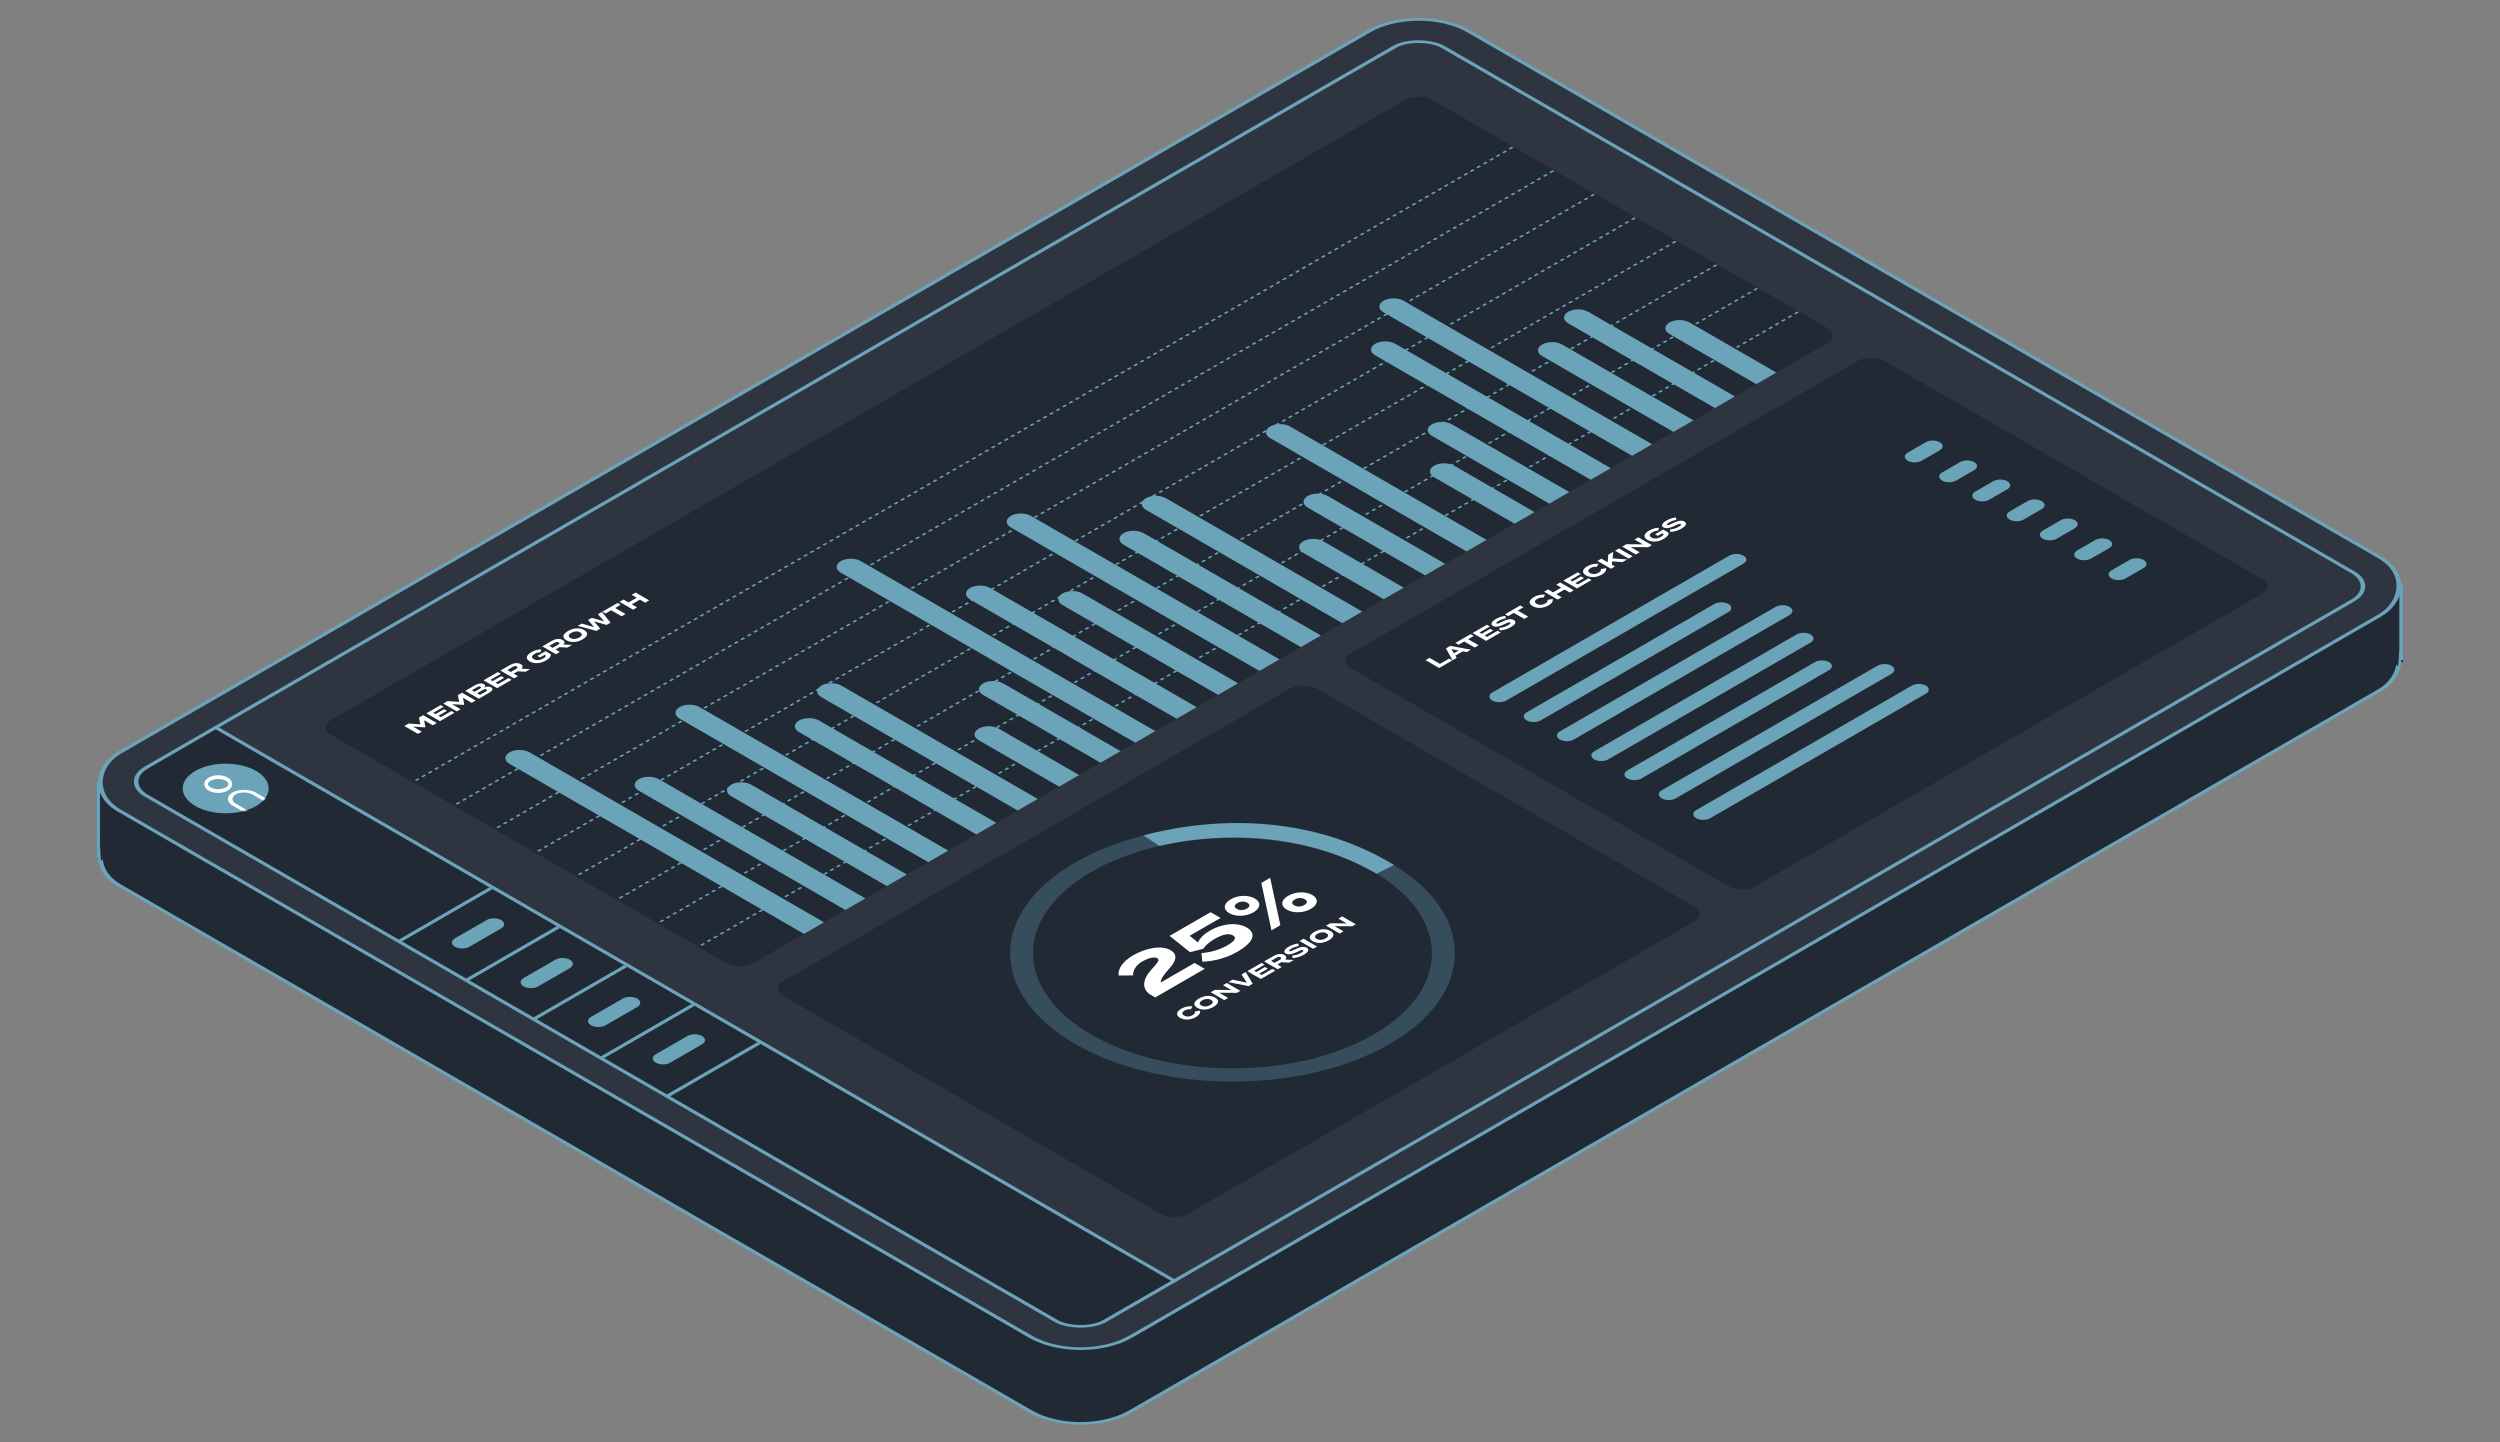 <?xml version="1.0" encoding="UTF-8"?>
<svg xmlns="http://www.w3.org/2000/svg" width="1338" height="772" viewBox="0 0 1338 772" fill="none">
  <rect x="0" y="0" width="1338" height="772" fill="#808080" stroke="none"/>
  <rect x="51.501" y="419.221" width="36.801" height="40.135" fill="#202934"></rect>
  <path d="M1249.24 314.306L1286.12 313.806V354.431L1249.24 354.306V314.306Z" fill="#202934"></path>
  <rect x="-1.78814e-07" y="1" width="625.056" height="834.074" rx="31" transform="matrix(0.866 0.5 -0.866 0.5 760.179 40.806)" fill="#202934" stroke="#6BA4B8" stroke-width="2"></rect>
  <path d="M1278.42 325.931L1284.17 321.056V337.712C1284.17 355.744 1283.25 356.562 1283.25 356.562L1266.48 337.806L1264.05 334.681L1269.23 331.806L1278.42 325.931Z" fill="#202934"></path>
  <path d="M1285.13 312.806V353.306" stroke="#6BA4B8" stroke-width="2"></path>
  <path d="M59.207 430.125L53.457 425.25V441.906C53.457 459.938 54.188 460.812 54.188 460.812L71.144 442L73.582 438.875L68.394 436L59.207 430.125Z" fill="#202934"></path>
  <rect x="-1.78814e-07" y="1" width="625.056" height="834.074" rx="31" transform="matrix(0.866 0.5 -0.866 0.5 760.179 0.806)" fill="#2F3441" stroke="#6BA4B8" stroke-width="2"></rect>
  <path d="M78.79 426.316C71.137 421.898 71.137 414.735 78.79 410.317L114.431 389.741L627.791 686.104L592.15 706.679C584.497 711.097 572.089 711.097 564.436 706.679L78.79 426.316Z" fill="#202934"></path>
  <rect x="1.732" width="801.415" height="592.397" rx="15" transform="matrix(0.866 -0.5 0.866 0.5 63.752 419.182)" stroke="#6BA4B8" stroke-width="2"></rect>
  <line y1="-1" x2="594.397" y2="-1" transform="matrix(0.866 0.5 -0.866 0.5 113.725 389.333)" stroke="#6BA4B8" stroke-width="2"></line>
  <line y1="-1" x2="56.337" y2="-1" transform="matrix(0.866 -0.5 0.866 0.5 214.84 504.041)" stroke="#6BA4B8" stroke-width="2"></line>
  <path d="M260.449 492.407C262.597 491.167 266.079 491.167 268.227 492.407C270.375 493.647 270.375 495.657 268.227 496.897L251.256 506.694C249.108 507.934 245.626 507.934 243.478 506.694C241.33 505.454 241.33 503.444 243.478 502.204L260.449 492.407Z" fill="#6BA4B8"></path>
  <path d="M297.218 513.634C299.366 512.394 302.849 512.394 304.996 513.634C307.144 514.874 307.144 516.884 304.996 518.124L288.026 527.921C285.878 529.161 282.396 529.161 280.248 527.921C278.1 526.681 278.1 524.671 280.248 523.431L297.218 513.634Z" fill="#6BA4B8"></path>
  <path d="M333.281 534.453C335.429 533.213 338.911 533.213 341.059 534.453C343.207 535.693 343.207 537.703 341.059 538.943L324.088 548.74C321.94 549.98 318.458 549.98 316.31 548.74C314.162 547.5 314.162 545.49 316.31 544.25L333.281 534.453Z" fill="#6BA4B8"></path>
  <path d="M367.929 554.455C370.077 553.215 373.56 553.215 375.707 554.455C377.855 555.695 377.855 557.706 375.707 558.946L358.737 568.743C356.589 569.983 353.107 569.983 350.959 568.743C348.811 567.503 348.811 565.492 350.959 564.252L367.929 554.455Z" fill="#6BA4B8"></path>
  <line y1="-1" x2="56.337" y2="-1" transform="matrix(0.866 -0.5 0.866 0.5 250.902 524.86)" stroke="#6BA4B8" stroke-width="2"></line>
  <line y1="-1" x2="56.337" y2="-1" transform="matrix(0.866 -0.5 0.866 0.5 286.965 545.679)" stroke="#6BA4B8" stroke-width="2"></line>
  <line y1="-1" x2="56.337" y2="-1" transform="matrix(0.866 -0.5 0.866 0.5 323.027 566.497)" stroke="#6BA4B8" stroke-width="2"></line>
  <line y1="-1" x2="56.337" y2="-1" transform="matrix(0.866 -0.5 0.866 0.5 358.383 586.908)" stroke="#6BA4B8" stroke-width="2"></line>
  <circle r="18.779" transform="matrix(0.866 -0.5 0.866 0.5 120.794 421.99)" fill="#6BA4B8"></circle>
  <mask id="mask0" maskUnits="userSpaceOnUse" x="97" y="408" width="47" height="28">
    <circle r="18.779" transform="matrix(0.866 -0.5 0.866 0.5 120.794 421.99)" fill="#6BA4B8"></circle>
  </mask>
  <g mask="url(#mask0)">
    <rect x="1.732" width="12.114" height="20.388" rx="6.057" transform="matrix(0.866 -0.5 0.866 0.5 118.615 428.484)" stroke="white" stroke-width="2"></rect>
    <path d="M121.357 417.005C123.879 418.461 123.879 420.822 121.357 422.278C118.835 423.734 114.746 423.734 112.224 422.278C109.702 420.822 109.702 418.461 112.224 417.005C114.746 415.549 118.835 415.549 121.357 417.005Z" stroke="white" stroke-width="2"></path>
  </g>
  <rect width="680.125" height="260.603" rx="8" transform="matrix(0.866 -0.5 0.866 0.5 170.293 389.333)" fill="#202934"></rect>
  <rect width="329.333" height="249.58" rx="8" transform="matrix(0.866 -0.5 0.866 0.5 412.35 529.073)" fill="#202934"></rect>
  <rect width="329.333" height="249.58" rx="8" transform="matrix(0.866 -0.5 0.866 0.5 716.154 353.688)" fill="#202934"></rect>
  <path d="M925.576 297.344C927.647 296.148 931.005 296.148 933.076 297.344C935.147 298.54 935.147 300.478 933.076 301.674L806.189 374.926C804.118 376.122 800.76 376.122 798.688 374.926C796.617 373.73 796.617 371.792 798.689 370.596L925.576 297.344Z" fill="#6BA4B8"></path>
  <path d="M917.537 323.241C919.608 322.045 922.966 322.045 925.037 323.241C927.108 324.437 927.108 326.375 925.037 327.571L824.598 385.554C822.527 386.75 819.169 386.75 817.098 385.554C815.027 384.359 815.027 382.42 817.098 381.224L917.537 323.241Z" fill="#6BA4B8"></path>
  <path d="M950.277 324.809C952.348 323.613 955.706 323.613 957.777 324.809C959.849 326.005 959.849 327.943 957.777 329.139L842.327 395.788C840.256 396.984 836.898 396.984 834.827 395.788C832.756 394.593 832.756 392.654 834.827 391.458L950.277 324.809Z" fill="#6BA4B8"></path>
  <path d="M961.537 339.565C963.608 338.37 966.966 338.37 969.037 339.565C971.108 340.761 971.108 342.7 969.037 343.895L860.735 406.418C858.664 407.614 855.306 407.614 853.235 406.418C851.164 405.222 851.164 403.284 853.235 402.088L961.537 339.565Z" fill="#6BA4B8"></path>
  <path d="M971.404 354.338C973.475 353.142 976.833 353.142 978.904 354.338C980.976 355.534 980.976 357.472 978.904 358.668L878.466 416.651C876.394 417.847 873.036 417.847 870.965 416.651C868.894 415.456 868.894 413.517 870.965 412.321L971.404 354.338Z" fill="#6BA4B8"></path>
  <path d="M1004.83 356.3C1006.9 355.104 1010.26 355.104 1012.33 356.3C1014.4 357.496 1014.4 359.434 1012.33 360.63L896.876 427.279C894.805 428.475 891.447 428.475 889.376 427.279C887.305 426.083 887.305 424.145 889.376 422.949L1004.83 356.3Z" fill="#6BA4B8"></path>
  <path d="M1023.24 366.928C1025.31 365.732 1028.67 365.732 1030.74 366.928C1032.81 368.124 1032.81 370.062 1030.74 371.258L915.286 437.907C913.215 439.103 909.857 439.103 907.786 437.907C905.715 436.712 905.715 434.773 907.786 433.577L1023.24 366.928Z" fill="#6BA4B8"></path>
  <path d="M1030.66 236.68C1032.73 235.484 1036.09 235.484 1038.16 236.68C1040.23 237.875 1040.23 239.814 1038.16 241.01L1028.5 246.584C1026.43 247.779 1023.07 247.779 1021 246.584C1018.93 245.388 1018.93 243.449 1021 242.254L1030.66 236.68Z" fill="#6BA4B8"></path>
  <path d="M1049.07 247.308C1051.14 246.112 1054.5 246.112 1056.57 247.308C1058.64 248.504 1058.64 250.442 1056.57 251.638L1046.91 257.212C1044.84 258.408 1041.48 258.408 1039.41 257.212C1037.34 256.016 1037.34 254.078 1039.41 252.882L1049.07 247.308Z" fill="#6BA4B8"></path>
  <path d="M1066.8 257.542C1068.87 256.346 1072.23 256.346 1074.3 257.542C1076.37 258.738 1076.37 260.676 1074.3 261.872L1064.64 267.446C1062.57 268.642 1059.21 268.642 1057.14 267.446C1055.07 266.251 1055.07 264.312 1057.14 263.116L1066.8 257.542Z" fill="#6BA4B8"></path>
  <path d="M1085.21 268.17C1087.28 266.975 1090.64 266.975 1092.71 268.17C1094.78 269.366 1094.78 271.305 1092.71 272.5L1083.05 278.075C1080.98 279.27 1077.62 279.27 1075.55 278.075C1073.48 276.879 1073.48 274.94 1075.55 273.745L1085.21 268.17Z" fill="#6BA4B8"></path>
  <path d="M1102.94 278.405C1105.01 277.209 1108.36 277.209 1110.44 278.405C1112.51 279.601 1112.51 281.539 1110.44 282.735L1100.78 288.309C1098.71 289.505 1095.35 289.505 1093.28 288.309C1091.21 287.113 1091.21 285.175 1093.28 283.979L1102.94 278.405Z" fill="#6BA4B8"></path>
  <path d="M1121.35 289.033C1123.42 287.837 1126.77 287.837 1128.85 289.033C1130.92 290.229 1130.92 292.167 1128.85 293.363L1119.19 298.937C1117.12 300.133 1113.76 300.133 1111.69 298.937C1109.62 297.741 1109.62 295.803 1111.69 294.607L1121.35 289.033Z" fill="#6BA4B8"></path>
  <path d="M1139.76 299.661C1141.83 298.466 1145.18 298.466 1147.26 299.661C1149.33 300.857 1149.33 302.796 1147.26 303.991L1137.6 309.565C1135.53 310.761 1132.17 310.761 1130.1 309.565C1128.03 308.37 1128.03 306.431 1130.1 305.235L1139.76 299.661Z" fill="#6BA4B8"></path>
  <path d="M427.64 391.814C424.68 390.104 424.68 387.333 427.64 385.624C430.601 383.914 435.402 383.914 438.363 385.624L533.234 440.393L522.512 446.583L427.64 391.814Z" fill="#6BA4B8"></path>
  <path d="M439.572 373.116C436.611 371.407 436.611 368.635 439.572 366.926C442.533 365.217 447.334 365.217 450.294 366.926L555.393 427.6L544.671 433.79L439.572 373.116Z" fill="#6BA4B8"></path>
  <path d="M523.777 396.147C520.816 394.437 520.816 391.666 523.777 389.957C526.738 388.247 531.539 388.247 534.5 389.957L577.55 414.81L566.827 421L523.777 396.147Z" fill="#6BA4B8"></path>
  <path d="M767.537 255.424C764.576 253.715 764.576 250.943 767.537 249.234C770.498 247.525 775.298 247.525 778.259 249.234L821.31 274.087L810.587 280.277L767.537 255.424Z" fill="#6BA4B8"></path>
  <path d="M526.164 371.937C523.203 370.228 523.203 367.456 526.164 365.747C529.125 364.038 533.925 364.038 536.886 365.747L599.71 402.015L588.988 408.206L526.164 371.937Z" fill="#6BA4B8"></path>
  <path d="M272.697 408.835C269.736 407.126 269.736 404.354 272.697 402.645C275.658 400.936 280.459 400.936 283.419 402.645L441.021 493.628L430.299 499.819L272.697 408.835Z" fill="#6BA4B8"></path>
  <path d="M449.974 306.493C447.013 304.783 447.013 302.012 449.974 300.302C452.935 298.593 457.736 298.593 460.697 300.302L618.299 391.286L607.576 397.476L449.974 306.493Z" fill="#6BA4B8"></path>
  <path d="M341.906 423.203C338.945 421.493 338.945 418.722 341.906 417.013C344.867 415.303 349.668 415.303 352.628 417.013L463.182 480.835L452.46 487.025L341.906 423.203Z" fill="#6BA4B8"></path>
  <path d="M519.183 320.86C516.222 319.151 516.222 316.379 519.183 314.67C522.144 312.961 526.945 312.961 529.906 314.67L640.46 378.493L629.737 384.683L519.183 320.86Z" fill="#6BA4B8"></path>
  <path d="M391.342 426.154C388.381 424.444 388.381 421.673 391.342 419.964C394.302 418.254 399.103 418.254 402.064 419.964L485.344 468.041L474.621 474.231L391.342 426.154Z" fill="#6BA4B8"></path>
  <path d="M568.615 323.814C565.654 322.104 565.654 319.333 568.615 317.623C571.576 315.914 576.377 315.914 579.337 317.623L662.617 365.701L651.895 371.891L568.615 323.814Z" fill="#6BA4B8"></path>
  <path d="M363.721 384.628C360.76 382.919 360.76 380.148 363.72 378.438C366.681 376.729 371.482 376.729 374.443 378.438L507.498 455.251L496.776 461.441L363.721 384.628Z" fill="#6BA4B8"></path>
  <path d="M541 282.286C538.039 280.576 538.039 277.805 541 276.096C543.961 274.386 548.761 274.386 551.722 276.096L684.777 352.908L674.055 359.098L541 282.286Z" fill="#6BA4B8"></path>
  <path d="M601.345 291.535C598.385 289.826 598.385 287.055 601.345 285.345C604.306 283.636 609.107 283.636 612.068 285.345L706.939 340.114L696.217 346.304L601.345 291.535Z" fill="#6BA4B8"></path>
  <path d="M613.277 272.837C610.316 271.128 610.316 268.356 613.277 266.647C616.238 264.938 621.039 264.938 624 266.647L729.099 327.321L718.376 333.511L613.277 272.837Z" fill="#6BA4B8"></path>
  <path d="M679.756 234.46C676.795 232.75 676.795 229.979 679.756 228.27C682.717 226.56 687.517 226.56 690.478 228.27L795.577 288.943L784.855 295.133L679.756 234.46Z" fill="#6BA4B8"></path>
  <path d="M736.006 190.178C733.045 188.468 733.045 185.697 736.006 183.988C738.967 182.278 743.767 182.278 746.728 183.988L862.055 250.566L851.332 256.756L736.006 190.178Z" fill="#6BA4B8"></path>
  <path d="M740.439 167.149C737.478 165.44 737.478 162.668 740.439 160.959C743.4 159.25 748.201 159.25 751.162 160.959L884.217 237.772L873.494 243.962L740.439 167.149Z" fill="#6BA4B8"></path>
  <path d="M825.328 190.571C822.367 188.862 822.367 186.091 825.328 184.381C828.289 182.672 833.089 182.672 836.05 184.381L906.375 224.98L895.652 231.17L825.328 190.571Z" fill="#6BA4B8"></path>
  <path d="M839.302 173.056C836.342 171.347 836.342 168.576 839.302 166.866C842.263 165.157 847.064 165.157 850.025 166.866L928.532 212.188L917.809 218.378L839.302 173.056Z" fill="#6BA4B8"></path>
  <path d="M893.511 178.763C890.551 177.054 890.551 174.282 893.511 172.573C896.472 170.864 901.273 170.864 904.234 172.573L950.694 199.394L939.971 205.584L893.511 178.763Z" fill="#6BA4B8"></path>
  <path d="M697.48 295.869C694.519 294.159 694.519 291.388 697.48 289.679C700.441 287.969 705.242 287.969 708.203 289.679L751.253 314.532L740.531 320.722L697.48 295.869Z" fill="#6BA4B8"></path>
  <path d="M699.869 271.658C696.908 269.949 696.908 267.177 699.869 265.468C702.83 263.759 707.63 263.759 710.591 265.468L773.415 301.737L762.693 307.927L699.869 271.658Z" fill="#6BA4B8"></path>
  <path d="M766.345 233.281C763.385 231.572 763.385 228.801 766.345 227.091C769.306 225.382 774.107 225.382 777.068 227.091L839.892 263.36L829.17 269.55L766.345 233.281Z" fill="#6BA4B8"></path>
  <path d="M224.217 384.056L224.955 387.663L218.729 387.225L216.41 388.563L223.687 392.764L225.735 391.582L221.088 388.899L227.544 389.277L227.648 389.217L226.993 385.491L231.639 388.173L233.75 386.955L226.473 382.754L224.217 384.056Z" fill="white"></path>
  <path d="M235.92 383.829L234.631 383.085L239.216 380.439L237.667 379.545L233.083 382.191L231.887 381.501L237.448 378.29L235.827 377.354L228.176 381.771L235.453 385.972L243.218 381.489L241.596 380.553L235.92 383.829Z" fill="white"></path>
  <path d="M245.028 372.043L245.766 375.649L239.539 375.211L237.221 376.549L244.498 380.75L246.545 379.568L241.899 376.885L248.354 377.264L248.458 377.203L247.803 373.477L252.45 376.159L254.56 374.941L247.283 370.74L245.028 372.043Z" fill="white"></path>
  <path d="M258.935 368.035C259.964 367.369 259.818 366.625 258.997 366.15C257.833 365.478 255.983 365.718 254.195 366.751L248.987 369.757L256.263 373.958L261.887 370.711C263.675 369.679 264.07 368.599 262.812 367.873C261.689 367.225 260.151 367.417 258.935 368.035ZM252.563 369.397L255.317 367.807C256.024 367.399 256.648 367.219 257.199 367.537C257.76 367.861 257.448 368.221 256.741 368.629L253.987 370.219L252.563 369.397ZM259.964 370.117L256.887 371.894L255.359 371.011L258.436 369.235C259.184 368.803 259.798 368.641 260.39 368.983C260.983 369.325 260.712 369.685 259.964 370.117Z" fill="white"></path>
  <path d="M266.527 366.16L265.238 365.416L269.822 362.77L268.274 361.875L263.689 364.522L262.494 363.832L268.055 360.621L266.434 359.685L258.783 364.102L266.059 368.303L273.825 363.82L272.203 362.884L266.527 366.16Z" fill="white"></path>
  <path d="M283.743 358.094L279.127 357.902C279.938 357.05 279.938 356.162 278.722 355.459C277.059 354.499 274.792 354.859 272.932 355.934L267.828 358.88L275.104 363.081L277.215 361.863L274.917 360.536L277.059 359.3L281.279 359.516L283.743 358.094ZM273.368 359.654L271.539 358.598L274.387 356.954C275.146 356.516 275.905 356.318 276.612 356.726C277.319 357.134 276.975 357.572 276.217 358.01L273.368 359.654Z" fill="white"></path>
  <path d="M291.957 348.491L287.58 351.018L289.067 351.876L291.478 350.484L292.133 350.862C292.092 351.426 291.562 351.936 290.668 352.452C288.9 353.472 287.123 353.598 285.688 352.77C284.264 351.948 284.451 350.94 286.219 349.919C287.196 349.355 288.1 349.121 289.285 349.085L289.691 347.531C288.225 347.561 286.291 347.945 284.493 348.983C281.51 350.706 281.073 352.59 283.537 354.012C286 355.434 289.264 355.182 292.248 353.46C294.192 352.338 294.982 351.138 294.795 350.129L291.957 348.491Z" fill="white"></path>
  <path d="M306.157 345.154L301.542 344.962C302.353 344.11 302.353 343.222 301.136 342.52C299.473 341.559 297.207 341.919 295.346 342.994L290.242 345.94L297.519 350.141L299.629 348.923L297.332 347.597L299.473 346.36L303.694 346.576L306.157 345.154ZM295.783 346.714L293.953 345.658L296.802 344.014C297.56 343.576 298.319 343.378 299.026 343.786C299.733 344.194 299.39 344.632 298.631 345.07L295.783 346.714Z" fill="white"></path>
  <path d="M311.767 342.192C314.646 340.529 315.104 338.633 312.64 337.211C310.176 335.788 306.892 336.053 304.012 337.715C301.133 339.377 300.686 341.267 303.149 342.69C305.613 344.112 308.887 343.854 311.767 342.192ZM310.041 341.195C308.44 342.12 306.673 342.24 305.301 341.448C303.929 340.655 304.147 339.629 305.738 338.711C307.339 337.787 309.106 337.667 310.478 338.459C311.85 339.251 311.642 340.271 310.041 341.195Z" fill="white"></path>
  <path d="M320.008 328.757L323.417 332.561L316.681 330.677L314.727 331.805L317.991 335.694L311.401 333.725L309.228 334.98L319.166 337.644L321.255 336.438L317.898 332.531L324.654 334.476L326.765 333.257L322.139 327.526L320.008 328.757Z" fill="white"></path>
  <path d="M330.546 322.673L322.396 327.378L324.091 328.356L327.095 326.622L332.677 329.844L334.798 328.62L329.215 325.397L332.24 323.651L330.546 322.673Z" fill="white"></path>
  <path d="M338.045 318.343L340.759 319.91L336.393 322.43L333.679 320.864L331.559 322.088L338.835 326.289L340.956 325.065L338.139 323.438L342.505 320.918L345.322 322.544L347.443 321.32L340.166 317.119L338.045 318.343Z" fill="white"></path>
  <circle opacity="0.3" r="92.161" transform="matrix(0.866 -0.5 0.866 0.5 659.612 510.164)" stroke="#6BA4B8" stroke-width="10"></circle>
  <g clip-path="url(#clip0)">
    <path fill-rule="evenodd" clip-rule="evenodd" d="M748.117 581.431C799.339 555.968 791.667 504.408 744.236 472.306C696.804 440.205 630.458 441.843 579.236 467.306C528.013 492.77 522.057 537.311 569.488 569.412C616.919 601.513 696.894 606.894 748.117 581.431ZM755.996 586.764C811.918 558.964 803.018 501.353 751.236 466.306C699.453 431.26 628.656 434.007 572.734 461.806C516.812 489.606 509.196 538.595 560.979 573.642C612.762 608.688 700.074 614.563 755.996 586.764Z" fill="#6BA4B8"></path>
  </g>
  <path d="M598.707 522.108L606.396 522.026C606.431 519.033 608.124 516.427 611.51 514.472C614.226 512.905 617.718 511.866 619.375 512.823C621.033 513.78 618.987 515.857 616.554 518.565C611.404 524.062 611.052 528.908 615.178 532.023L618.282 533.815L644.769 518.524L639.337 515.389L621.315 525.793C620.856 524.592 622.69 521.823 625.477 518.748C629.251 514.656 630.732 510.991 626.5 508.547C621.174 505.473 612.498 507.794 606.537 511.235C600.683 514.615 598.108 518.83 598.707 522.108Z" fill="white"></path>
  <path d="M643.041 510.074L643.464 514.717C649.883 514.431 656.373 512.762 662.333 509.321C671.962 503.762 671.962 499.12 667.306 496.432C661.487 493.073 653.234 494.783 647.626 498.021C644.311 499.935 642.159 502.072 641.172 504.394L636.693 500.83L653.234 491.281L647.908 488.207L625.971 500.871L636.904 509.626L643.993 507.773C645.439 505.676 647.661 503.905 650.06 502.52C654.045 500.22 657.572 499.283 659.9 500.627C662.227 501.971 660.429 503.905 656.69 506.063C652.035 508.751 646.462 509.891 643.041 510.074Z" fill="white"></path>
  <path d="M670.821 488.295C674.806 485.994 674.983 482.838 671.562 480.863C668.141 478.888 662.674 478.99 658.688 481.291C654.703 483.592 654.491 486.768 657.912 488.743C661.334 490.718 666.836 490.596 670.821 488.295ZM675.053 472.536L680.485 497.905L685.246 495.157L679.779 469.807L675.053 472.536ZM667.329 486.279C665.672 487.236 663.626 487.399 661.933 486.422C660.275 485.465 660.558 484.284 662.215 483.327C663.873 482.37 665.919 482.207 667.576 483.164C669.269 484.142 668.987 485.322 667.329 486.279ZM701.576 486.422C705.561 484.121 705.737 480.965 702.316 478.99C698.86 476.995 693.428 477.117 689.443 479.418C685.458 481.719 685.246 484.854 688.702 486.85C692.123 488.825 697.59 488.723 701.576 486.422ZM698.049 484.386C696.426 485.322 694.345 485.506 692.688 484.549C690.995 483.571 691.312 482.37 692.935 481.434C694.592 480.477 696.638 480.314 698.331 481.291C699.989 482.248 699.706 483.429 698.049 484.386Z" fill="white"></path>
  <path d="M638.345 543.3C636.848 544.165 635.091 544.303 633.698 543.498C632.305 542.694 632.544 541.68 634.041 540.816C635.018 540.252 636.11 540.03 637.336 540.186L638.23 538.589C636.536 538.367 634.228 538.715 632.347 539.802C629.519 541.434 629.093 543.324 631.546 544.741C633.999 546.157 637.274 545.911 640.018 544.327C641.983 543.192 642.617 541.866 642.222 540.858L639.467 541.368C639.738 542.112 639.322 542.736 638.345 543.3Z" fill="white"></path>
  <path d="M649.432 538.892C652.311 537.23 652.769 535.333 650.305 533.911C647.842 532.489 644.557 532.753 641.677 534.415C638.798 536.077 638.351 537.968 640.814 539.39C643.278 540.812 646.553 540.554 649.432 538.892ZM647.706 537.896C646.106 538.82 644.338 538.94 642.966 538.148C641.594 537.356 641.812 536.329 643.403 535.411C645.004 534.487 646.771 534.367 648.143 535.159C649.515 535.951 649.307 536.972 647.706 537.896Z" fill="white"></path>
  <path d="M654.516 527.279L658.965 529.848L650.202 529.77L647.957 531.066L655.233 535.267L657.281 534.085L652.499 531.324L661.98 531.372L663.84 530.298L656.564 526.097L654.516 527.279Z" fill="white"></path>
  <path d="M657.377 525.628L668.208 527.776L670.433 526.492L666.722 520.233L664.456 521.541L667.304 525.946L659.664 524.308L657.377 525.628Z" fill="white"></path>
  <path d="M675.263 521.831L673.974 521.087L678.558 518.441L677.009 517.547L672.425 520.193L671.23 519.503L676.791 516.292L675.169 515.356L667.519 519.773L674.795 523.974L682.56 519.491L680.939 518.555L675.263 521.831Z" fill="white"></path>
  <path d="M692.479 513.765L687.863 513.573C688.674 512.721 688.674 511.833 687.458 511.131C685.794 510.17 683.528 510.531 681.668 511.605L676.564 514.551L683.84 518.752L685.95 517.534L683.653 516.208L685.794 514.971L690.015 515.187L692.479 513.765ZM682.104 515.325L680.275 514.269L683.123 512.625C683.882 512.187 684.641 511.989 685.347 512.397C686.054 512.805 685.711 513.243 684.952 513.681L682.104 515.325Z" fill="white"></path>
  <path d="M692.91 508.187C691.507 508.877 690.602 509.327 690.114 509.045C689.594 508.745 690.488 508.073 691.34 507.581C692.484 506.933 693.69 506.501 695.072 506.363L694.823 504.982C693.118 505.15 691.309 505.763 689.75 506.663C687.442 507.995 686.611 509.459 688.17 510.359C689.792 511.296 692.234 510.437 694.584 509.297C696.205 508.505 696.943 508.259 697.411 508.529C697.889 508.805 697.494 509.297 696.247 510.017C694.792 510.857 693.191 511.314 691.6 511.392L691.798 512.79C693.856 512.658 695.935 512.046 697.806 510.965C700.447 509.441 700.81 508.055 699.314 507.191C697.64 506.225 695.488 506.927 692.91 508.187Z" fill="white"></path>
  <path d="M704.903 506.592L697.627 502.391L695.506 503.616L702.783 507.816L704.903 506.592Z" fill="white"></path>
  <path d="M711.184 503.243C714.063 501.58 714.52 499.684 712.057 498.262C709.593 496.84 706.308 497.104 703.429 498.766C700.549 500.428 700.102 502.319 702.566 503.741C705.03 505.163 708.304 504.905 711.184 503.243ZM709.458 502.247C707.857 503.171 706.09 503.291 704.718 502.499C703.346 501.706 703.564 500.68 705.154 499.762C706.755 498.838 708.522 498.718 709.895 499.51C711.267 500.302 711.059 501.322 709.458 502.247Z" fill="white"></path>
  <path d="M716.268 491.63L720.717 494.199L711.954 494.121L709.708 495.417L716.985 499.618L719.033 498.435L714.251 495.675L723.731 495.723L725.592 494.649L718.315 490.448L716.268 491.63Z" fill="white"></path>
  <path d="M770.646 355.304L765.074 352.087L762.953 353.312L770.23 357.512L777.247 353.462L775.542 352.477L770.646 355.304Z" fill="white"></path>
  <path d="M784.975 349L787.23 347.698L776.191 345.67L773.873 347.008L777.386 353.381L779.611 352.097L778.904 350.897L782.896 348.592L784.975 349ZM778.124 349.606L776.814 347.386L780.65 348.148L778.124 349.606Z" fill="white"></path>
  <path d="M787.086 339.38L778.936 344.085L780.631 345.063L783.635 343.329L789.217 346.551L791.337 345.327L785.755 342.104L788.78 340.358L787.086 339.38Z" fill="white"></path>
  <path d="M795.843 340.854L794.554 340.109L799.138 337.463L797.589 336.569L793.005 339.215L791.81 338.525L797.371 335.315L795.749 334.378L788.099 338.795L795.375 342.996L803.14 338.513L801.519 337.577L795.843 340.854Z" fill="white"></path>
  <path d="M803.755 332.829C802.352 333.52 801.447 333.97 800.959 333.688C800.439 333.387 801.333 332.715 802.185 332.223C803.329 331.575 804.535 331.143 805.917 331.005L805.668 329.625C803.963 329.793 802.154 330.405 800.595 331.305C798.287 332.637 797.456 334.102 799.015 335.002C800.636 335.938 803.079 335.08 805.429 333.94C807.05 333.147 807.788 332.901 808.256 333.171C808.734 333.447 808.339 333.94 807.092 334.66C805.636 335.5 804.036 335.956 802.445 336.034L802.643 337.432C804.701 337.3 806.78 336.688 808.651 335.608C811.291 334.084 811.655 332.697 810.158 331.833C808.485 330.867 806.333 331.569 803.755 332.829Z" fill="white"></path>
  <path d="M813.632 324.055L805.482 328.76L807.177 329.738L810.181 328.004L815.763 331.226L817.884 330.002L812.301 326.779L815.326 325.033L813.632 324.055Z" fill="white"></path>
  <path d="M827.082 322.975C825.585 323.84 823.828 323.978 822.435 323.174C821.042 322.369 821.281 321.355 822.778 320.491C823.755 319.927 824.847 319.705 826.073 319.861L826.967 318.265C825.273 318.043 822.965 318.391 821.084 319.477C818.256 321.109 817.83 322.999 820.283 324.416C822.737 325.832 826.011 325.586 828.755 324.002C830.72 322.867 831.354 321.541 830.959 320.533L828.204 321.043C828.475 321.787 828.059 322.411 827.082 322.975Z" fill="white"></path>
  <path d="M832.887 312.939L835.6 314.505L831.234 317.026L828.521 315.459L826.4 316.684L833.677 320.884L835.797 319.66L832.98 318.034L837.346 315.513L840.163 317.14L842.284 315.916L835.007 311.715L832.887 312.939Z" fill="white"></path>
  <path d="M844.459 312.788L843.17 312.044L847.754 309.397L846.205 308.503L841.621 311.15L840.425 310.459L845.987 307.249L844.365 306.313L836.714 310.729L843.991 314.93L851.756 310.447L850.134 309.511L844.459 312.788Z" fill="white"></path>
  <path d="M855.618 306.502C854.121 307.366 852.364 307.504 850.971 306.7C849.578 305.896 849.817 304.881 851.314 304.017C852.291 303.453 853.383 303.231 854.609 303.387L855.503 301.791C853.809 301.569 851.501 301.917 849.62 303.003C846.792 304.635 846.366 306.526 848.819 307.942C851.272 309.358 854.547 309.112 857.291 307.528C859.256 306.394 859.89 305.067 859.495 304.059L856.74 304.569C857.011 305.314 856.595 305.938 855.618 306.502Z" fill="white"></path>
  <path d="M870.882 299.406L863.086 298.854L863.419 295.313L860.778 296.837L860.425 300.93L857.057 298.986L854.936 300.21L862.213 304.411L864.333 303.186L862.639 302.208L862.816 300.45L868.387 300.846L870.882 299.406Z" fill="white"></path>
  <path d="M873.764 297.742L866.487 293.541L864.367 294.766L871.643 298.966L873.764 297.742Z" fill="white"></path>
  <path d="M874.763 288.764L879.213 291.332L870.449 291.254L868.204 292.55L875.481 296.751L877.529 295.569L872.747 292.808L882.227 292.856L884.088 291.782L876.811 287.581L874.763 288.764Z" fill="white"></path>
  <path d="M890.161 283.416L885.784 285.942L887.271 286.8L889.682 285.408L890.337 285.786C890.296 286.35 889.766 286.86 888.872 287.376C887.104 288.396 885.327 288.522 883.892 287.694C882.468 286.872 882.655 285.864 884.422 284.844C885.4 284.28 886.304 284.046 887.489 284.01L887.894 282.455C886.429 282.485 884.495 282.869 882.697 283.908C879.713 285.63 879.277 287.514 881.741 288.937C884.204 290.359 887.468 290.107 890.452 288.384C892.396 287.262 893.186 286.062 892.998 285.054L890.161 283.416Z" fill="white"></path>
  <path d="M895.057 280.12C893.654 280.811 892.75 281.261 892.261 280.979C891.741 280.679 892.635 280.006 893.488 279.514C894.631 278.866 895.837 278.434 897.22 278.296L896.97 276.916C895.265 277.084 893.457 277.696 891.897 278.596C889.59 279.928 888.758 281.393 890.317 282.293C891.939 283.229 894.382 282.371 896.731 281.231C898.353 280.438 899.091 280.192 899.559 280.462C900.037 280.739 899.642 281.231 898.394 281.951C896.939 282.791 895.338 283.247 893.748 283.325L893.945 284.723C896.003 284.591 898.082 283.979 899.954 282.899C902.594 281.375 902.958 279.988 901.461 279.124C899.787 278.158 897.635 278.86 895.057 280.12Z" fill="white"></path>
  <line y1="-0.5" x2="678.475" y2="-0.5" transform="matrix(0.866 -0.5 0.866 0.5 266.502 443.222)" stroke="#6BA4B8" stroke-dasharray="2 2"></line>
  <line y1="-0.5" x2="678.475" y2="-0.5" transform="matrix(0.866 -0.5 0.866 0.5 244.682 430.626)" stroke="#6BA4B8" stroke-dasharray="2 2"></line>
  <line y1="-0.5" x2="678.475" y2="-0.5" transform="matrix(0.866 -0.5 0.866 0.5 222.863 418.03)" stroke="#6BA4B8" stroke-dasharray="2 2"></line>
  <line y1="-0.5" x2="678.475" y2="-0.5" transform="matrix(0.866 -0.5 0.866 0.5 288.32 455.819)" stroke="#6BA4B8" stroke-dasharray="2 2"></line>
  <line y1="-0.5" x2="678.475" y2="-0.5" transform="matrix(0.866 -0.5 0.866 0.5 310.141 468.415)" stroke="#6BA4B8" stroke-dasharray="2 2"></line>
  <line y1="-0.5" x2="678.475" y2="-0.5" transform="matrix(0.866 -0.5 0.866 0.5 331.959 481.011)" stroke="#6BA4B8" stroke-dasharray="2 2"></line>
  <line y1="-0.5" x2="678.475" y2="-0.5" transform="matrix(0.866 -0.5 0.866 0.5 353.777 493.608)" stroke="#6BA4B8" stroke-dasharray="2 2"></line>
  <line y1="-0.5" x2="678.475" y2="-0.5" transform="matrix(0.866 -0.5 0.866 0.5 375.598 506.204)" stroke="#6BA4B8" stroke-dasharray="2 2"></line>
  <path d="M52.5 418.856V459.356" stroke="#6BA4B8" stroke-width="2"></path>
  <defs>
    <clipPath id="clip0">
      <rect width="125.141" height="96.575" fill="white" transform="matrix(0.897 -0.441 0.831 0.556 602.235 440.536)"></rect>
    </clipPath>
  </defs>
</svg>
